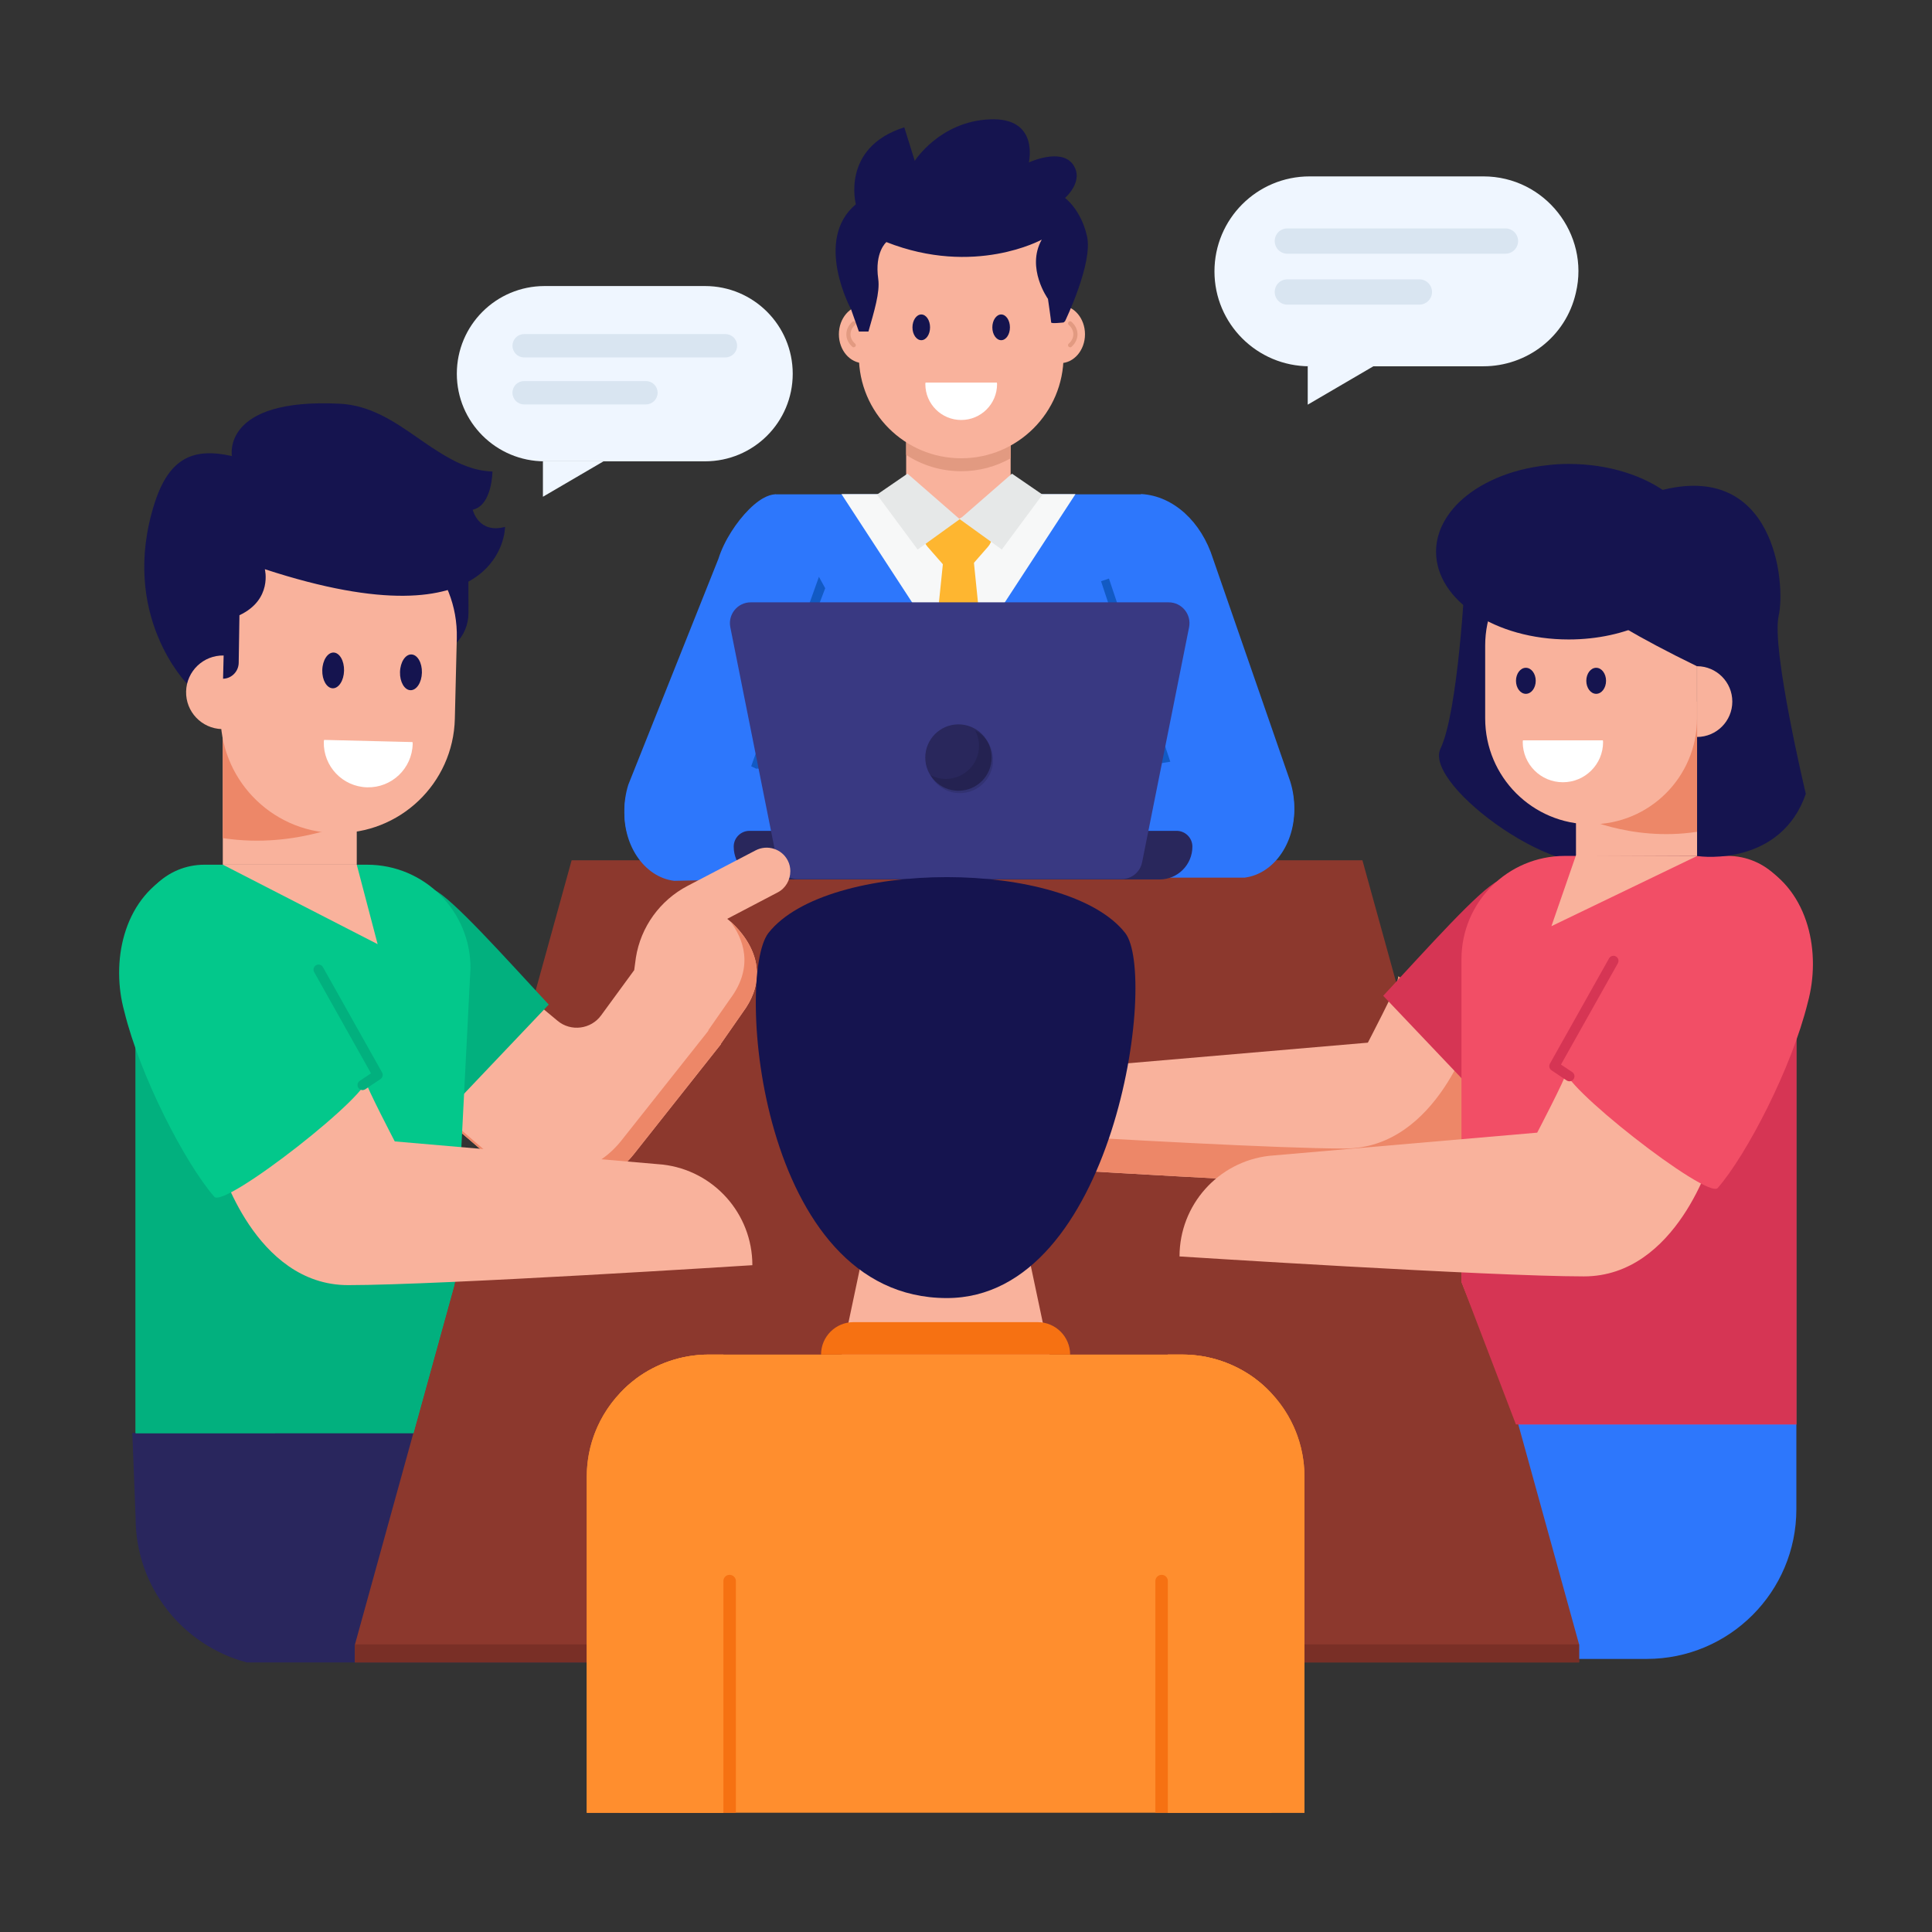 <svg id="Layer_1" enable-background="new 0 0 73 73" height="512" viewBox="0 0 73 73" width="512" xmlns="http://www.w3.org/2000/svg"><rect x="0" y="0" width="73" height="73" fill="#333333" stroke="none"/><g id="_x36_"><g><g><g><g><g><g><g><g><g><g><g><g><g><g><path d="m67.875 53.815v3.211c0 3.124-2.532 5.656-5.656 5.656h-13.522v-8.867h19.177z" fill="#2d77fc"/></g></g></g></g></g></g><g><g><g><g><g><g><path d="m24.297 62.814-.122-8.672h-19.175l.124 3.213c0 2.619 1.782 4.815 4.198 5.459h14.974z" fill="#29265d"/></g></g></g></g></g></g><g><g><g><g><g><g><path d="m59.665 62.814v-.682l-8.186-29.626h-29.88l-8.186 29.626v.682z" fill="#8c382d"/></g></g></g></g></g></g><g><g><g><g><g><g><g><g><g><g><g><g><g><g><g><g><g><g><g><g><path d="m29.289 18.678h13.851v14.483h-13.851z" fill="#2d77fc"/></g></g></g></g></g></g></g></g></g></g></g></g><g><g><g><g><g><g><path d="m40.637 18.668-3.548 5.437-.875 1.341-.875-1.341-3.545-5.437z" fill="#f7f8f8"/></g></g></g></g></g></g><g><g><g><g><g><g><path d="m37.089 24.105-.875 1.341-.875-1.341.287-2.79.035-.349h1.108l.031.302z" fill="#feb630"/></g></g></g></g></g></g><g><g><g><g><g><g><path d="m37.329 20.661-.666.761c-.251.287-.697.287-.948 0l-.666-.761c-.357-.407-.068-1.046.474-1.046h1.332c.542 0 .831.638.474 1.046z" fill="#feb630"/></g></g></g></g></g></g><g><g><g><g><g><g><path d="m29.475 18.746c1.385.506 2.087 2.048 1.558 3.424l-3.391 9.318c-.419 1.373-1.635 2.081-2.714 1.58-1.085-.505-1.619-2.042-1.187-3.419l3.403-8.533c.222-.704.698-1.409 1.151-1.863.548-.549.891-.566.994-.576z" fill="#2d77fc"/></g></g></g></g></g></g></g><g><g><g><g><g><g><g><path d="m38.187 15.809v2.865l-1.971.941-1.977-.941v-2.865z" fill="#f9b29c"/></g></g></g></g></g></g><g><g><g><g><g><g><path d="m38.187 15.809v1.508c-.554.312-1.19.488-1.867.488-.768 0-1.483-.227-2.081-.617v-1.379z" fill="#e29a81"/></g></g></g></g></g></g><g><g><g><g><g><g><path d="m39.399 18.677-1.546 2.087-1.59-1.147 1.974-1.72 1.132.777z" fill="#e6e8e8"/></g></g></g></g></g></g><g><g><g><g><g><g><path d="m33.127 18.677 1.546 2.087 1.59-1.147-1.974-1.72-1.132.777z" fill="#e6e8e8"/></g></g></g></g></g></g></g></g></g><g><g><g><g><g><g><path d="m47.566 32.948h-0c-1.079.502-2.295-.206-2.715-1.579l-3.099-9.457c-.435-1.276.162-2.675 1.385-3.244l0-0c1.194.074 2.255 1.036 2.699 2.449l2.916 8.412c.433 1.378-.099 2.914-1.186 3.419z" fill="#2d77fc"/></g></g></g></g></g></g><g><g><g><g><g><g><path d="m40.475 29.117-.768.786-.479-.598c-.159-.199-.181-.512-.054-.743.092-.172.244-.262.4-.262.114 0 .232.051.324.156z" fill="#f9b29c"/></g></g></g></g></g></g><g><g><g><g><g><g><path d="m31.303 29.117 1.285.786-.038-.598c.159-.199.181-.512.054-.743-.092-.172-.244-.262-.4-.262-.114 0-.232.051-.324.156z" fill="#f9b29c"/></g></g></g></g></g></g><g><g><g><g><g><g><path d="m48.892 30.345v-0c-.115-1.424-1.151-2.458-2.305-2.303l-6.049 1.075-.063 4.045h6.547c1.148-.141 1.985-1.402 1.87-2.817z" fill="#2d77fc"/></g></g></g></g></g></g><g><g><g><g><g><g><path d="m40.475 29.117v4.045l-2.428-.047c-.628-.012-1.155-.587-1.244-1.35-.01-.074-.013-.145-.013-.215 0-.833.536-1.541 1.228-1.572l1.688-.074z" fill="#f9b29c"/></g></g></g></g></g></g><g><g><g><g><g><g><path d="m23.602 30.465v-0c.115-1.424 1.151-2.458 2.305-2.303l5.395.954v4.046l-5.829.12c-1.148-.141-1.985-1.402-1.87-2.817z" fill="#2d77fc"/></g></g></g></g></g></g><g><g><g><g><g><g><g><path d="m40.523 28.732h3.471v.315h-3.471z" fill="#125ac4" transform="matrix(.991 -.131 .131 .991 -3.415 5.774)"/></g></g></g></g></g></g></g><g><g><g><g><g><g><g><path d="m31.287 29.273-2.697-.236.053-.402 2.672.324z" fill="#125ac4"/></g></g></g></g></g></g></g><g><g><g><g><g><g><path d="m31.303 29.117v4.045l2.428-.047c.628-.012 1.155-.587 1.244-1.35.01-.074.013-.145.013-.215 0-.833-.536-1.541-1.228-1.572l-1.172-.074z" fill="#f9b29c"/></g></g></g></g></g></g></g><g><g><g><g><g><g><g><path d="m28.59 29.052 2.59-6.826-.237-.431-2.56 7.159z" fill="#125ac4"/></g></g></g></g></g></g></g><g><g><g><g><g><g><g><path d="m44.22 28.782-2.319-6.921-.298.101 2.274 6.874z" fill="#125ac4"/></g></g></g></g></g></g></g></g></g><g><g><g><g><g><g><g><path d="m43.812 33.23h-14.848c-.686 0-1.241-.556-1.241-1.241v-0c0-.329.267-.596.596-.596h16.139c.329 0 .596.267.596.596v0c-0.0.686-.556 1.241-1.241 1.241z" fill="#29275c"/></g></g></g></g></g></g><g><g><g><g><g><g><path d="m42.383 33.216h-12.241c-.375 0-.699-.265-.772-.633l-1.775-8.882c-.097-.487.275-.942.772-.942h15.79c.497 0 .869.454.772.942l-1.775 8.882c-.074.368-.397.633-.772.633z" fill="#393982"/></g></g></g></g></g></g><g><g><g><g><g><g><circle cx="36.215" cy="28.624" fill="#29275c" r="1.254"/></g></g></g></g></g></g><g opacity=".15"><g><g><g><g><g><path d="m37.522 28.713c0 .693-.561 1.254-1.254 1.254-.487 0-.903-.276-1.109-.68.175.092.373.145.579.145.693 0 1.254-.561 1.254-1.254 0-.206-.053-.403-.145-.574.403.206.675.627.675 1.109z" fill="#040516"/></g></g></g></g></g></g></g><g><g><g><g><g><g><g><ellipse cx="40.06" cy="12.63" fill="#f9b29c" rx=".936" ry="1.092"/></g></g></g></g></g></g><g><g><g><g><g><g><path d="m40.434 13.122c-.022 0-.043-.009-.059-.026-.029-.033-.026-.082.007-.111.112-.099.174-.225.174-.354 0-.13-.062-.255-.174-.354-.033-.029-.036-.078-.007-.111.029-.033.079-.036.111-.007.147.13.227.297.227.473 0 .175-.081.343-.227.473-.015.013-.034.02-.052.02z" fill="#e29a81"/></g></g></g></g></g></g><g><g><g><g><g><g><ellipse cx="32.633" cy="12.63" fill="#f9b29c" rx=".936" ry="1.092"/></g></g></g></g></g></g><g><g><g><g><g><g><path d="m32.258 13.122c.022 0 .043-.009.059-.026.029-.033.026-.082-.007-.111-.112-.099-.174-.225-.174-.354 0-.13.062-.255.174-.354.033-.029.036-.078.007-.111-.029-.033-.079-.036-.111-.007-.147.13-.227.297-.227.473 0 .175.081.343.227.473.015.013.034.02.052.02z" fill="#e29a81"/></g></g></g></g></g></g><g><g><g><g><g><g><path d="m40.186 11.439v2.01c0 2.137-1.733 3.867-3.867 3.867-2.137 0-3.867-1.729-3.867-3.867v-2.01c0-2.137 1.729-3.867 3.867-3.867 1.069 0 2.034.431 2.735 1.132.7.701 1.132 1.666 1.132 2.735z" fill="#f9b29c"/></g></g></g></g></g></g><g><g><g><g><g><g><path d="m35.142 12.37c0 .268-.147.484-.331.484-.183 0-.334-.216-.334-.484s.151-.488.334-.488c.183 0 .331.219.331.488z" fill="#15144f"/></g></g></g></g></g></g><g><g><g><g><g><g><path d="m38.16 12.37c0 .268-.147.484-.331.484-.183 0-.334-.216-.334-.484s.151-.488.334-.488c.183 0 .331.219.331.488z" fill="#15144f"/></g></g></g></g></g></g><g><g><g><g><g><g><path d="m34.97 14.456c-.001.02-.006.038-.006.058 0 .749.607 1.355 1.355 1.355.749 0 1.355-.607 1.355-1.355 0-.02-.005-.038-.006-.058z" fill="#fff"/></g></g></g></g></g></g><g><g><g><g><g><g><path d="m40.241 12.137-.054.047s-.469.054-.469 0c0-.054-.121-.891-.121-.891s-.838-1.166-.235-2.239c0 0-2.539 1.407-5.87.093 0 0-.453.375-.308 1.394.071.5-.155 1.228-.37 1.985h-.362l-.295-.838s-1.428-2.627.181-3.968c0 0-.57-2.145 1.83-2.909l.396 1.267s.945-1.488 2.829-1.568c1.89-.087 1.481 1.629 1.481 1.629s1.2-.563 1.662.067c.456.63-.295 1.273-.295 1.273s.603.436.831 1.448c.235 1.012-.831 3.211-.831 3.211z" fill="#15144f"/></g></g></g></g></g></g></g></g></g><g><g><g><g><g><g><path d="m58.288 40.253s-1.316 4.568-4.841 4.568c-3.532 0-15.28-.748-15.28-.748 0-.978.367-1.87.971-2.547.604-.683 1.453-1.151 2.417-1.259l10.129-.87s1.058-2.029 1.122-2.316c.007-.065.022-.129.029-.187z" fill="#f9b29c"/></g></g></g></g></g></g><g><g><g><g><g><g><path d="m58.288 40.253s-1.316 4.568-4.841 4.568c-3.532 0-15.28-.748-15.28-.748 0-.439.072-.863.216-1.252 3.705.223 10.007.576 12.431.576 3.525 0 4.841-4.568 4.841-4.568l-2.849-1.755c.007-.065.022-.122.029-.18z" fill="#ed8768"/></g></g></g></g></g></g><g><g><g><g><g><g><path d="m13.412 62.132h46.253v.682h-46.253z" fill="#792f26"/></g></g></g></g></g></g><g><g><g><g><g><g><g><path d="m29.862 32.922c0 .325-.177.644-.481.799l-1.903.997s2.08 1.542.58 3.544l-.813 1.167-.007.028-3.282 4.145c-1.231 1.563-3.516 1.783-5.023.488l-2.709-2.327 3.969-3.919.877.729c.502.417 1.259.318 1.641-.205l1.252-1.712.064-.474c.184-1.16.913-2.165 1.952-2.709l2.575-1.344c.439-.226.983-.057 1.21.382.071.134.099.276.099.41z" fill="#f9b29c"/></g></g></g></g></g></g></g><g><g><g><g><g><g><g><path d="m28.056 38.264-.814 1.168-.007.026-3.28 4.146c-1.233 1.561-3.517 1.785-5.026.485l-2.71-2.323.059-.059 2.178 1.876c1.509 1.292 3.792 1.076 5.026-.492l3.28-4.14.007-.033.814-1.168c.932-1.24.485-2.303.013-2.933.413.361 1.745 1.739.459 3.444z" fill="#ed8768"/></g></g></g></g></g></g></g><g><g><g><g><g><g><path d="m16.391 33.615c.718.349 2.638 2.508 4.343 4.343l-4.156 4.375z" fill="#02b07e"/></g></g></g></g></g></g><g><g><g><g><g><g><path d="m17.777 36.579-.61 11.979-1.544 5.59-10.498.003v-18.874c0-1.439 1.158-2.604 2.597-2.604h6.15c2.158 0 3.906 1.748 3.906 3.906z" fill="#03c88b"/></g></g></g></g></g></g><g><g><g><g><g><g><path d="m17.777 46.397-.61 2.161-1.544 5.59-10.498.003v-17.802c.345-.144.712-.245 1.086-.316l1.439 1.316c1.237 3.395 5.351 6.344 8.459 8.193.539.324 1.093.604 1.669.856z" fill="#02b07e"/></g></g></g></g></g></g><g><g><g><g><g><g><path d="m8.312 43.986s1.313 4.572 4.84 4.572c3.528 0 15.276-.753 15.276-.753v-0c0-1.945-1.458-3.58-3.39-3.802l-10.122-.875s-1.058-2.026-1.121-2.316c-.013-.061-.025-.124-.035-.187z" fill="#f9b29c"/></g></g></g></g></g></g><g><g><g><g><g><g><path d="m10.593 34.508 3.264 6.194c.371.474-5.391 4.988-5.762 4.515-1.102-1.269-2.797-4.545-3.398-6.999-.51-1.85-.061-4.2 1.779-5.198.753-.409 1.62-.379 2.365-.112.737.271 1.386.825 1.752 1.6z" fill="#03c88b"/></g></g></g></g></g></g><g><g><g><g><g><g><g><path d="m13.726 41.187c-.07.011-.144-.019-.186-.083-.058-.087-.035-.205.052-.263l.426-.285-2.148-3.826c-.051-.091-.019-.207.073-.259.09-.053.207-.019.259.072l2.234 3.979c.049.087.022.196-.06.251l-.572.383c-.024.016-.05.026-.078.03z" fill="#02b07e"/></g></g></g></g></g></g></g><g><g><g><g><g><g><g><path d="m56.608 33.282c-.718.349-2.638 2.508-4.344 4.344l4.157 4.376z" fill="#d63554"/></g></g></g></g></g></g><g><g><g><g><g><g><g><g><path d="m55.361 21.791c-.01.073-.26 5.092-.933 6.496-.673 1.404 4.865 5.367 6.443 4.052 1.578-1.314 1.097-7.059 1.097-7.059l-1.523-2.157z" fill="#15144f"/></g></g></g></g></g></g></g></g><g><g><g><g><g><g><path d="m55.221 36.246v12.193l2.165 5.381h10.489v-18.876c0-1.439-1.158-2.604-2.597-2.604h-6.151c-2.158 0-3.906 1.748-3.906 3.906z" fill="#f24e66"/></g></g></g></g></g></g><g><g><g><g><g><g><path d="m55.221 46.066v2.374l2.057 5.381h10.597v-17.805c-.345-.144-.712-.245-1.086-.316l-1.439 1.316c-1.237 3.395-5.352 6.345-8.46 8.194-.54.324-1.093.604-1.669.856z" fill="#d63554"/></g></g></g></g></g></g><g><g><g><g><g><g><path d="m64.687 43.655s-1.313 4.573-4.841 4.573c-3.528 0-15.278-.754-15.278-.754v-0c0-1.945 1.459-3.581 3.391-3.802l10.124-.875s1.059-2.027 1.121-2.316c.013-.061.025-.124.035-.187z" fill="#f9b29c"/></g></g></g></g></g></g><g><g><g><g><g><g><path d="m62.407 34.175-3.264 6.195c-.371.474 5.392 4.989 5.763 4.515 1.102-1.269 2.797-4.546 3.399-7.0.51-1.85.061-4.201-1.779-5.199-.753-.409-1.62-.379-2.366-.112-.737.271-1.386.825-1.752 1.6z" fill="#f24e66"/></g></g></g></g></g></g><g><g><g><g><g><g><g><path d="m59.273 40.855c.07.011.144-.019.186-.083.058-.087.035-.205-.052-.263l-.426-.285 2.149-3.826c.051-.091.019-.207-.073-.259-.09-.053-.207-.019-.259.072l-2.235 3.979c-.049.087-.022.196.06.251l.572.383c.024.016.05.026.078.03z" fill="#d63554"/></g></g></g></g></g></g></g></g></g></g><g><g><g><g><g><g><g><g><path d="m64.126 32.342-5.506 2.653.926-2.673z" fill="#f9b29c"/></g></g></g></g></g></g></g></g><g><g><g><g><g><g><g><g><g><g><path d="m59.548 27.452h4.575v4.888h-4.575z" fill="#f9b29c"/></g></g></g></g></g></g></g></g><g><g><g><g><g><g><g><g><path d="m59.548 26.509v4.266s2.023 1.046 4.575.654v-4.919z" fill="#ed8768"/></g></g></g></g></g></g></g></g><g><g><g><g><g><g><g><g><path d="m56.117 24.391v2.753c0 2.209 1.787 4.002 4.002 4.002 2.209 0 4.002-1.793 4.002-4.002v-2.753c0-2.209-1.793-4.002-4.002-4.002-1.105 0-2.108.448-2.833 1.174-.72.726-1.169 1.723-1.169 2.828z" fill="#f9b29c"/></g></g></g></g></g></g></g></g><g><g><g><g><g><g><g><g><ellipse cx="60.311" cy="25.724" fill="#15144f" rx=".373" ry=".492"/></g></g></g></g></g></g></g></g><g><g><g><g><g><g><g><g><ellipse cx="57.654" cy="25.724" fill="#15144f" rx=".373" ry=".492"/></g></g></g></g></g></g></g></g><g><g><g><g><g><g><g><g><path d="m60.565 27.974c.001.022.007.043.007.065 0 .838-.68 1.518-1.518 1.518-.838 0-1.518-.68-1.518-1.518 0-.022.006-.043.007-.065z" fill="#fff"/></g></g></g></g></g></g></g></g><g><g><g><g><g><g><g><g><path d="m68.232 29.996c-.933 2.693-3.879 2.398-4.106 2.344v-7.163c-4.519-2.2-5.326-3.299-5.472-3.646 1.173-.827 4.039-2.986 4.039-2.986 4.359-1.18 4.792 3.479 4.513 4.726-.28 1.253 1.026 6.725 1.026 6.725z" fill="#15144f"/></g></g></g></g></g></g></g></g><g><g><g><g><g><g><g><g><path d="m54.261 20.846c0 1.835 2.242 3.316 5.011 3.316 2.183 0 4.037-.92 4.728-2.207.184-.348.283-.721.283-1.109 0-.82-.452-1.571-1.198-2.148-.005 0-.01-.005-.015-.01-.92-.711-2.277-1.158-3.798-1.158-.283 0-.557.015-.825.05-1.387.149-2.575.676-3.331 1.412-.537.532-.855 1.168-.855 1.854z" fill="#15144f"/></g></g></g></g></g></g></g></g></g><g><g><g><g><g><g><g><g><path d="m64.124 25.172c.736.004 1.331.601 1.331 1.337 0 .737-.596 1.334-1.331 1.337z" fill="#f9b29c"/></g></g></g></g></g></g></g></g></g></g><g><g><g><g><g><g><path d="m14.269 35.675-5.849-3.003h5.06z" fill="#f9b29c"/></g></g></g></g></g></g></g></g></g><g><g><g><g><g><g><g><path d="m17.691 19.561.01 3.6c.001.444-.18.868-.501 1.174l-0.0 0-1.573-3.054.043-1.77z" fill="#15144f"/></g></g></g></g></g></g><g><g><g><g><g><g><path d="m8.418 27.268h5.062v5.404h-5.062z" fill="#f9b29c"/></g></g></g></g></g></g><g><g><g><g><g><g><path d="m13.481 26.225v4.719s-2.238 1.157-5.062.723v-5.442z" fill="#ed8768"/></g></g></g></g></g></g><g><g><g><g><g><g><path d="m17.26 24.114-.074 3.045c-.059 2.443-2.084 4.378-4.533 4.318-2.443-.059-4.378-2.09-4.318-4.533l.074-3.045c.059-2.443 2.09-4.378 4.533-4.318 1.222.03 2.319.552 3.102 1.374.777.822 1.246 1.937 1.216 3.159z" fill="#f9b29c"/></g></g></g></g></g></g><g><g><g><g><g><g><path d="m15.114 25.396c-.009.372.169.677.395.683.231.006.424-.291.433-.663.009-.377-.169-.682-.4-.688-.226-.005-.419.291-.428.668z" fill="#15144f"/></g></g></g></g></g></g><g><g><g><g><g><g><path d="m12.177 25.324c-.009.372.169.677.395.683.226.005.419-.291.428-.663.009-.377-.169-.682-.395-.688-.226-.005-.419.291-.428.668z" fill="#15144f"/></g></g></g></g></g></g><g><g><g><g><g><g><path d="m12.244 27.957c-.002.024-.008.047-.009.072-.023.927.711 1.697 1.638 1.72.927.023 1.697-.711 1.72-1.638.001-.025-.005-.048-.006-.072z" fill="#fff"/></g></g></g></g></g></g><g><g><g><g><g><g><path d="m19.083 19.91s.006 4.569-9.076 1.597c0 0 .301 1.148-.96 1.739l-.028 1.807c-.011.347-.307.62-.654.591l.017-.881-.602.494-.563.455-.148.125s-2.569-2.592-1.233-6.809c.557-1.75 1.489-2.12 2.927-1.796 0 0-.409-2.199 4.069-1.978 1.159.057 2.063.671 2.944 1.284.341.239.682.472 1.029.676.557.33 1.137.58 1.802.602 0 0-.006 1.279-.745 1.444 0-0.0.21.921 1.222.648z" fill="#15144f"/></g></g></g></g></g></g><g><g><g><g><g><g><path d="m8.45 24.768c-.765-.015-1.399.591-1.418 1.357-.019.766.585 1.401 1.35 1.424z" fill="#f9b29c"/></g></g></g></g></g></g></g></g><g><g><g><g><g><g><g><g><g><path d="m27.333 68.494v-17.311h-.541c-1.036 0-1.986.339-2.757.909 0 0-.006 0-.006.006-1.128.846-1.859 2.187-1.859 3.707v12.69h5.162z" fill="#ff8e2e"/></g></g></g></g></g></g><g><g><g><g><g><g><g><path d="m48.045 68.494v-15.717c0-.048 0-.095-.007-.13-.184-.204-.388-.388-.607-.552 0-.007-.007-.007-.007-.007-.77-.566-1.724-.907-2.76-.907h-17.876c-1.036 0-1.983.341-2.753.907 0 0-.007 0-.007.007-.218.164-.423.347-.607.552-.007.034-.007.082-.007.13v15.717z" fill="#ff8e2e"/></g></g></g></g></g></g></g><g><g><g><g><g><g><path d="m27.333 68.494v-17.311h-.541c-1.036 0-1.986.339-2.757.909 0 0-.006 0-.006.006-.219.161-.426.345-.61.547-.777.829-1.249 1.934-1.249 3.16v12.69h5.162z" fill="#ff8e2e"/></g></g></g></g></g></g><g><g><g><g><g><g><path d="m27.805 68.494v-8.753c0-.132-.109-.236-.236-.236-.132 0-.236.103-.236.236v8.753z" fill="#f67112"/></g></g></g></g></g></g></g><g><g><g><g><g><g><g><path d="m49.289 68.494v-12.69c0-1.519-.731-2.86-1.859-3.707 0-.006-.006-.006-.006-.006-.771-.57-1.721-.909-2.757-.909h-.541v17.311h5.162z" fill="#ff8e2e"/></g></g></g></g></g></g><g><g><g><g><g><g><path d="m49.289 68.494v-12.69c0-1.226-.472-2.331-1.249-3.16-.184-.202-.391-.386-.61-.547 0-.006-.006-.006-.006-.006-.771-.57-1.721-.909-2.757-.909h-.541v17.311h5.162z" fill="#ff8e2e"/></g></g></g></g></g></g><g><g><g><g><g><g><path d="m44.127 68.494v-8.753c0-.132-.104-.236-.236-.236-.127 0-.236.103-.236.236v8.753z" fill="#f67112"/></g></g></g></g></g></g></g></g><g><g><g><g><g><g><path d="m41.479 40.837v1.59c0 3.179-2.569 5.748-5.748 5.748-2.807 0-5.138-2.006-5.645-4.662-.063-.317-.095-.642-.103-.975v-1.701c0-3.171 2.569-5.756 5.748-5.756 1.586 0 3.021.65 4.067 1.689 1.039 1.039 1.681 2.474 1.681 4.067z" fill="#ffcccb"/></g></g></g></g></g></g><g><g><g><g><g><g><path d="m39.657 51.183h-7.854l1.072-5.073h5.71z" fill="#f9b29c"/></g></g></g></g></g></g><g><g><g><g><g><g><path d="m40.436 51.183h-9.413c0-.677.549-1.226 1.226-1.226h6.96c.677 0 1.226.549 1.226 1.226z" fill="#f67112"/></g></g></g></g></g></g><g><g><g><g><g><g><path d="m35.775 49.047c-7.116 0-7.992-12.194-6.74-13.795 2.211-2.814 11.269-2.814 13.48 0 1.252 1.602-.412 13.795-6.74 13.795z" fill="#15144f"/></g></g></g></g></g></g></g></g><g><g><g><g><g><g><g><g><g><path d="m45.888 10.255c0 1.977 1.608 3.585 3.596 3.585h6.565c1.628 0 3.115-1.103 3.495-2.778.528-2.209-1.163-4.397-3.495-4.397h-6.565c-1.994 0-3.596 1.611-3.596 3.59z" fill="#eff6ff"/></g></g></g></g></g></g><g><g><g><g><g><g><path d="m51.891 13.841-2.479 1.449v-1.449z" fill="#eff6ff"/></g></g></g></g></g></g></g></g><g><g><g><g><g><g><g><path d="m57.361 9.109c0 .262-.216.478-.478.478h-8.24c-.267 0-.478-.216-.478-.478 0-.267.211-.478.478-.478h8.24c.262 0 .478.211.478.478z" fill="#d9e5f1"/></g></g></g></g></g></g><g><g><g><g><g><g><path d="m54.108 11.033c0 .262-.216.478-.478.478h-4.987c-.267 0-.478-.216-.478-.478 0-.267.211-.478.478-.478h4.987c.262 0 .478.211.478.478z" fill="#d9e5f1"/></g></g></g></g></g></g></g></g><g><g><g><g><g><g><g><g><g><path d="m17.261 14.122c0 1.825 1.484 3.309 3.319 3.309h6.059c1.833 0 3.314-1.478 3.314-3.309 0-1.83-1.484-3.314-3.314-3.314h-6.059c-1.841 0-3.319 1.487-3.319 3.314z" fill="#eff6ff"/></g></g></g></g></g></g><g><g><g><g><g><g><path d="m22.802 17.432-2.288 1.338v-1.338z" fill="#eff6ff"/></g></g></g></g></g></g></g></g><g><g><g><g><g><g><g><path d="m27.851 13.064c0 .242-.199.441-.441.441h-7.605c-.247 0-.441-.199-.441-.441 0-.247.195-.441.441-.441h7.605c.242 0.0.441.194.441.441z" fill="#d9e5f1"/></g></g></g></g></g></g><g><g><g><g><g><g><path d="m24.848 14.84c0 .242-.199.441-.441.441h-4.603c-.247 0-.441-.199-.441-.441 0-.247.195-.441.441-.441h4.603c.242-0.0.441.194.441.441z" fill="#d9e5f1"/></g></g></g></g></g></g></g></g></g></svg>